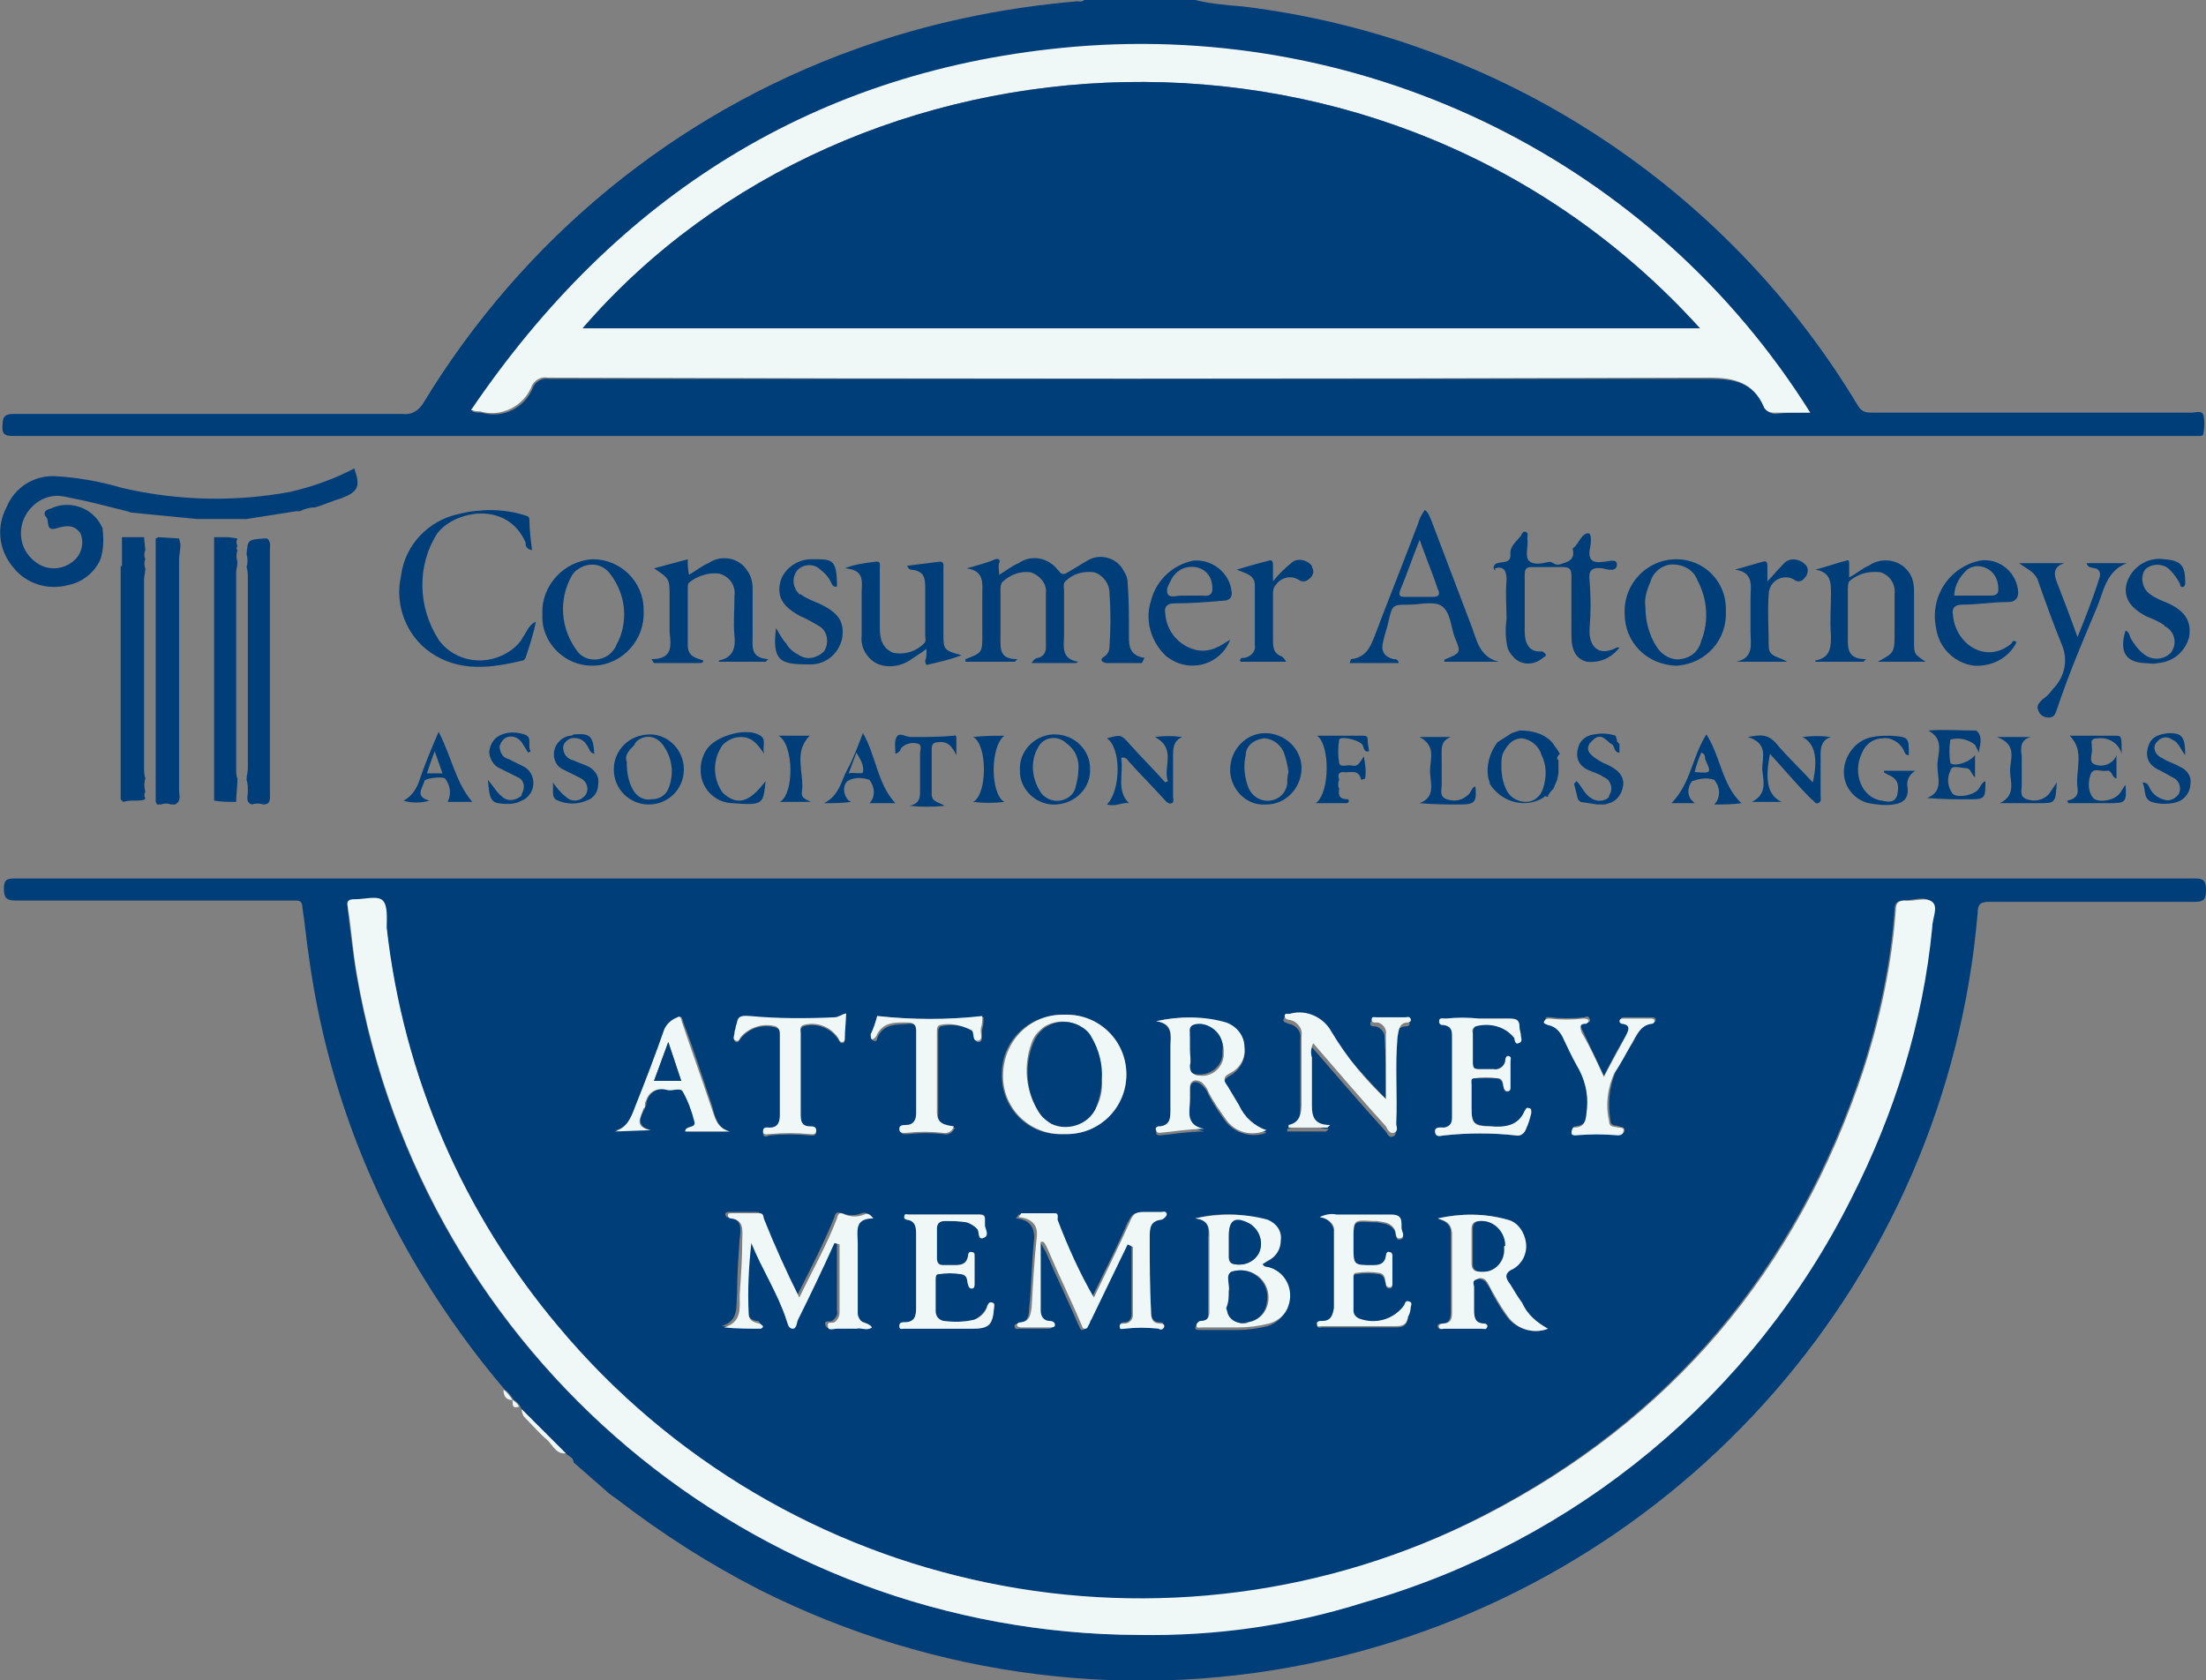 <?xml version="1.0" encoding="UTF-8"?> <svg xmlns="http://www.w3.org/2000/svg" xmlns:xlink="http://www.w3.org/1999/xlink" version="1.1" id="AW_02" x="0px" y="0px" width="170px" height="129.5px" viewBox="0 0 170 129.5" xml:space="preserve"><rect x="0" y="0" width="170" height="129.5" fill="#808080" stroke="none"/> <g> <defs> <rect id="SVGID_1_" width="170" height="129.5"></rect> </defs> <clipPath id="SVGID_00000168093632950493589150000004417616788923309719_"> <use xlink:href="#SVGID_1_" overflow="visible"></use> </clipPath> <g id="Group_489" clip-path="url(#SVGID_00000168093632950493589150000004417616788923309719_)"> <path id="Path_2181" fill="#003E7A" d="M92.1,0c1.2,0.3,2.5,0.4,3.7,0.5c19.7,2.4,37.2,13.8,47.4,30.8c0.3,0.5,0.7,0.5,1.1,0.5 c8.2,0,16.4,0,24.6,0c0.3,0,0.8-0.2,0.9,0.2c0.1,0.4,0.1,0.9,0,1.4c0,0.2-0.2,0.2-0.3,0.2c-0.2,0-0.4,0-0.6,0 c-55.9,0-111.8,0-167.7,0c-0.7,0-1.1,0-1-0.9c0-0.7,0.3-0.8,0.9-0.8c10,0,20,0,30,0c0.6,0.1,1.2-0.3,1.5-0.8 C40.3,18.4,52,8.8,65.9,3.8c5.5-2,11.3-3.2,17.1-3.7c0.2,0,0.5,0.1,0.6-0.2H92.1z M139.5,31.8c-12.1-19.3-34-30.1-56.6-28.1 c-20,1.7-35.4,11.5-46.5,28c0.2,0.1,0.4,0.1,0.7,0.1c1.7,0.5,3.4-0.4,4-2c0.2-0.4,0.7-0.7,1.2-0.6c29.8,0,59.7,0,89.5,0 c1.9,0,3.3,0.3,4.2,2.2c0.1,0.3,0.5,0.5,0.8,0.5C137.6,31.8,138.5,31.8,139.5,31.8"></path> <path id="Path_2182" fill="#003E7A" d="M43.7,112.1l-0.1-0.1l-3.4-3.4l-0.1-0.2c-0.1-0.2-0.3-0.4-0.5-0.5l0,0 c-0.2-0.3-0.4-0.6-0.7-0.8c-2.3-2.7-4.4-5.6-6.3-8.7C28,90.9,25,82.5,23.8,73.7c-0.2-1.3-0.3-2.5-0.5-3.8c0-0.4-0.2-0.5-0.5-0.5 c-0.2,0-0.4,0-0.6,0c-7,0-14,0-21,0c-0.7,0-0.9-0.2-0.9-0.9c0-0.7,0.2-0.8,0.9-0.8c56,0,112,0,168,0c0.7,0,0.8,0.3,0.8,0.9 s-0.1,0.9-0.8,0.9c-5.3,0-10.6,0-15.9,0c-0.7,0-0.9,0.2-0.9,0.9c-2.4,28-22.7,51.2-50.1,57.5c-14.8,3.4-30.3,1.4-43.8-5.4 c-3.9-2-7.5-4.3-11-7c-0.3-0.2-0.6-0.4-0.9-0.7l-2.4-2.1h0C44.2,112.4,44,112.3,43.7,112.1 M87.8,126c5.8,0,11.7-0.8,17.2-2.5 c16.3-4.7,29.9-16,37.6-31.2c3.4-6.5,5.5-13.6,6.2-20.8c0.1-0.7,0.5-1.5,0-2s-1.4-0.1-2.1-0.1c-0.5,0-0.7,0.2-0.7,0.7 c-0.3,4.2-1.2,8.4-2.5,12.4c-5.1,15.3-14.8,26.9-29.2,34.3c-12.3,6.4-26.5,8.1-39.9,4.8C62.1,118.8,51,112,43,102.2 c-7.3-8.6-11.9-19.2-13.2-30.5c-0.1-0.7,0.1-1.7-0.3-2.1c-0.4-0.4-1.4-0.1-2.1-0.1c0,0-0.1,0-0.1,0c-0.4,0-0.5,0.1-0.5,0.6 c0.2,1.7,0.4,3.5,0.7,5.2C32.6,104.5,58,125.9,87.8,126 M86.9,95.9l0.3,0.1c0,1.8,0,3.6,0,5.3c0,0.3-0.2,0.6-0.5,0.6c0,0,0,0,0,0 c-0.2,0-0.4,0-0.4,0.3c0,0.2,0.3,0.2,0.4,0.1c0.9-0.1,1.8-0.1,2.6,0c0.1,0,0.4,0.1,0.4-0.1s-0.1-0.3-0.3-0.3 c-0.6,0-0.7-0.4-0.7-0.9c-0.1-1.9-0.1-3.8-0.1-5.7c0-0.7,0-1.3,0.9-1.4c0.1,0,0.3-0.1,0.2-0.3s-0.2-0.1-0.4-0.1c-0.5,0-1,0-1.4,0 c-0.6-0.1-0.7,0.2-1,0.7c-0.8,1.9-1.8,3.8-2.8,5.9c-1-2-2-4-2.8-6c-0.1-0.2,0.1-0.5-0.2-0.5c-0.9,0-1.7,0-2.6,0l-0.2,0.3 c1,0.1,1.4,0.6,1.4,1.5c-0.2,1.8-0.2,3.7-0.4,5.5c0,0.5-0.1,1-0.8,1.1c-0.2,0-0.4,0.1-0.3,0.3c0.1,0.2,0.2,0.1,0.4,0.1 c0.7,0,1.4,0,2.1,0c0.2,0,0.4,0,0.4-0.2c0-0.2-0.2-0.3-0.4-0.3c-0.5,0-0.7-0.4-0.7-0.8c0-1.8,0-3.6,0-5.3l0.2,0 c0.1,0.2,0.3,0.5,0.4,0.7c0.8,1.9,1.7,3.7,2.5,5.6c0.1,0.1,0.1,0.4,0.3,0.4c0.2,0,0.3-0.2,0.3-0.3c0.1-0.1,0.1-0.3,0.2-0.4 L86.9,95.9 M64.3,95.8l0.2,0c0,1.7,0,3.5,0,5.2c0.1,0.3-0.1,0.6-0.4,0.8c-0.2,0.1-0.6-0.1-0.5,0.3c0.1,0.4,0.5,0.2,0.7,0.2 c0.5,0,1,0,1.5,0c0.4,0,0.8,0.2,1.2-0.1c-0.2-0.3-0.5-0.3-0.7-0.4c-0.3-0.1-0.5-0.4-0.4-0.7c0-1.8,0-3.6,0-5.4 c0-0.9-0.2-1.9,1.2-1.9c-0.2-0.3-0.4-0.4-0.7-0.3c-0.5,0.2-1,0.2-1.5,0c-0.4-0.1-0.5-0.1-0.6,0.3c-0.8,2-1.8,3.9-2.9,6.1 c-1-1.9-1.9-3.9-2.7-6c-0.1-0.2,0-0.5-0.4-0.5c-0.7,0-1.4,0-2.1,0c-0.1,0-0.2,0-0.3,0.1c0,0.1,0,0.2,0.1,0.3c0,0,0,0,0.1,0 c1.1,0.1,1,0.9,0.9,1.7c-0.1,1.4-0.2,2.8-0.2,4.2c-0.1,0.9,0.2,2.1-1.2,2.5c0.9,0.1,1.9,0.1,2.8,0.1c0.1,0,0.1-0.1,0.2-0.2 c0-0.1-0.1-0.3-0.2-0.3c0,0,0,0,0,0c-0.4,0-0.7-0.2-0.8-0.7c0-1.9,0-3.7,0.2-5.6c0.8,2,2,3.9,2.7,5.9c0.1,0.3,0.1,0.7,0.5,0.7 c0.3,0,0.3-0.4,0.4-0.7C62.4,99.8,63.4,97.8,64.3,95.8 M110.8,93.9c0.5,0.2,1,0.4,1,1.1c0,2,0,4.1,0,6.1c0,0.5-0.1,0.9-0.7,0.9 c-0.1,0-0.4,0-0.3,0.3c0.1,0.2,0.2,0.1,0.4,0.1c1,0,1.9,0,2.9,0c0.1,0,0.3,0.1,0.4-0.1s-0.1-0.3-0.2-0.3c-0.8,0-0.8-0.6-0.8-1.1 c0-0.6,0-1.1,0-1.7c0-0.2-0.1-0.6,0.2-0.6c0.3-0.1,0.6,0,0.8,0.2c0.2,0.3,0.4,0.6,0.5,0.9c0.4,0.7,0.8,1.4,1.3,2 c0.8,0.8,1.9,1.1,2.9,0.7c-0.9-0.4-1.6-1.1-2-2c-0.3-0.5-0.6-1-0.9-1.4c-0.3-0.5-0.4-0.8,0.2-1.2c0.7-0.4,1.1-1.2,1-2 c0-0.8-0.6-1.5-1.4-1.8C114.4,93.5,112.6,93.5,110.8,93.9 M89.1,78.7c1.3,0.2,1.1,1.2,1.1,2c0,1.6,0,3.2,0,4.9 c0,0.6,0,1.2-0.8,1.3c-0.1,0-0.3,0.1-0.3,0.3c0,0,0,0.1,0,0.1c0,0.2,0.2,0.2,0.3,0.2c1.1-0.1,2.2-0.3,3.4-0.3 c-1.5-0.3-1.1-1.4-1.1-2.3c0-0.3,0-0.6,0-0.9c0-0.6,0.4-0.8,0.9-0.4c0.2,0.2,0.4,0.4,0.5,0.7c0.4,0.8,0.9,1.5,1.4,2.2 c0.8,0.9,2,1.2,3.1,0.8c-0.9-0.4-1.7-1.1-2.1-1.9c-0.3-0.5-0.6-1-0.9-1.5c-0.3-0.4-0.4-0.7,0.2-1c0.7-0.4,1.2-1.2,1.1-2 c0-0.9-0.6-1.6-1.4-1.9C92.8,78.3,90.9,78.3,89.1,78.7 M92.1,93.9c1,0.1,1.1,0.7,1,1.5c0,1.8,0,3.7,0,5.5c0,0.5,0.1,1.1-0.7,1.1 c-0.1,0-0.2,0.1-0.3,0.3c0,0.2,0.2,0.2,0.4,0.2c0.9,0,1.9,0,2.8,0c0.8,0,1.6-0.1,2.4-0.3c1.2-0.4,1.9-1.6,1.5-2.9 c-0.2-0.7-0.7-1.3-1.4-1.5c-0.2-0.1-0.5,0-0.6-0.3c0.2-0.1,0.3-0.2,0.5-0.3c0.6-0.3,0.9-0.9,0.9-1.5c0-0.7-0.4-1.4-1-1.6 C95.9,93.5,94,93.4,92.1,93.9 M82,87.4c2.5,0.1,4.7-1.8,4.8-4.4c0.1-2.5-1.8-4.7-4.4-4.8c-0.1,0-0.2,0-0.3,0 c-2.6-0.1-4.8,1.8-4.9,4.4c0,0.1,0,0.2,0,0.3c0,2.5,2,4.5,4.4,4.5C81.8,87.4,81.9,87.4,82,87.4 M106.8,84.7 c-1.5-1.6-3-3.2-4.3-4.9c-0.6-1.1-1.9-1.6-3.1-1.4c-0.2,0-0.4-0.2-0.5,0.2c0,0.2,0.2,0.2,0.4,0.3c0.6,0.1,1,0.6,0.9,1.2 c0,1.7,0,3.5,0,5.2c0,0.8-0.1,1.5-1,1.7c0,0,0,0.1,0,0.2h3l0.2-0.2c-1.5,0-1.4-1.1-1.4-1.9c0-1.1,0-2.2,0-3.3 c-0.1-0.4,0-0.8,0.1-1.1c1.9,2.2,3.7,4.3,5.6,6.4c0.2,0.2,0.3,0.6,0.6,0.5c0.4-0.1,0.2-0.5,0.2-0.7c0.1-2.2-0.1-4.5,0.1-6.7 c0-0.5,0-1.1,0.8-1.1c0.1,0,0.3-0.1,0.2-0.3s-0.2-0.1-0.4-0.1c-0.7,0-1.5,0-2.2,0c-0.2,0-0.4-0.1-0.4,0.2c0,0.2,0.2,0.2,0.3,0.2 c0.4,0,0.8,0.4,0.8,0.8c0,0,0,0.1,0,0.1C106.8,81.3,106.8,82.9,106.8,84.7 M114,78.5L114,78.5c-0.9,0-1.7,0-2.6,0 c-0.2,0-0.4-0.1-0.5,0.2c0,0.2,0.2,0.2,0.4,0.3c0.5,0.1,0.6,0.4,0.6,0.8c0,2.1,0,4.2,0,6.3c0,0.4-0.1,0.7-0.6,0.8 c-0.3,0-0.8-0.1-0.7,0.4c0.1,0.4,0.5,0.2,0.7,0.2c1.8-0.2,3.7-0.2,5.5,0c0.4,0.1,0.7-0.2,0.8-0.5c0.1-0.4,0.2-0.8,0.4-1.2 c0-0.2,0.1-0.4-0.2-0.4c-0.2,0-0.2,0.1-0.3,0.2c-0.5,1.3-1.6,1.3-2.7,1.2c-1.2-0.1-1.4-0.2-1.4-1.4c0-0.6,0-1.2,0-1.8 c0-0.2-0.1-0.5,0.2-0.5c0.6,0,1.2,0,1.8,0c0.4,0.1,0.4,0.5,0.5,0.8c0,0.1,0.1,0.3,0.3,0.2s0.2-0.2,0.2-0.3c0-0.7,0-1.4,0-2 c0-0.1,0.1-0.3-0.1-0.4c-0.2-0.1-0.3,0.1-0.3,0.3c0,0.4-0.4,0.7-0.8,0.7c0,0-0.1,0-0.1,0c-0.4,0-0.7,0-1.1,0 c-0.4,0-0.5-0.1-0.5-0.5c0-0.8,0-1.5,0-2.3c0-0.2,0.1-0.4,0.2-0.5c1.1-0.4,2.3,0,3,0.9c0.1,0.2,0.1,0.5,0.3,0.4 c0.3-0.1,0.2-0.4,0.2-0.6s-0.1-0.4-0.1-0.6c0-0.6-0.3-0.7-0.8-0.7C115.5,78.5,114.8,78.5,114,78.5 M101.7,93.8 c0.6,0,1.1,0.6,1.1,1.2c0,0,0,0,0,0c0,2,0,3.9,0,5.9c0,0.5-0.1,1-0.9,1c-0.2,0-0.4,0-0.4,0.3c0.1,0.2,0.3,0.1,0.4,0.1 c1.9,0,3.8,0,5.7,0c0.6,0,0.8-0.2,0.9-0.7c0-0.3,0.1-0.5,0.2-0.7c0-0.2,0.2-0.4-0.1-0.5s-0.3,0.2-0.4,0.3c-0.9,1-2.3,1.4-3.5,1 c-0.2-0.1-0.4-0.3-0.4-0.6c0-0.9,0-1.8,0-2.6c0-0.1,0-0.3,0.2-0.3c0.6-0.1,1.2-0.1,1.8,0c0.4,0.1,0.4,0.5,0.5,0.8 c0,0.2,0.1,0.3,0.3,0.3c0.2,0,0.2-0.2,0.2-0.3c0-0.7,0-1.4,0-2c0-0.2,0.1-0.4-0.2-0.4c-0.2,0-0.3,0.1-0.3,0.3 c-0.1,0.6-0.5,0.7-1,0.7c-1.5,0-1.5,0.1-1.5-1.5c0-0.2,0-0.3,0-0.5c0-1.5,0-1.5,1.5-1.4c0.1,0,0.2,0,0.3,0 c0.5,0.1,1.1,0.1,1.4,0.7c0.1,0.2,0,0.8,0.5,0.6c0.3-0.1,0-0.5,0-0.8c0-0.1,0-0.2,0-0.3c0-0.6-0.2-0.8-0.8-0.7 c-1.4,0.1-2.8,0-4.2,0C102.6,93.5,102.2,93.6,101.7,93.8 M72.6,102.4L72.6,102.4l2.3,0c1.3,0,1.6-0.2,1.7-1.6 c0-0.1,0.1-0.3-0.1-0.4c-0.2-0.1-0.3,0-0.4,0.2c-0.2,0.5-0.6,0.9-1,1.1c-0.8,0.2-1.6,0.2-2.4,0.1c-0.4-0.1-0.7-0.4-0.6-0.8 c0-0.8,0-1.6,0-2.4c0-0.2,0-0.4,0.2-0.4c0.6-0.1,1.2-0.1,1.8,0c0.5,0.1,0.4,0.5,0.5,0.8c0,0.2,0.1,0.3,0.3,0.3 c0.2,0,0.2-0.2,0.2-0.4c0-0.7,0-1.3,0-2c0-0.2,0.1-0.4-0.2-0.4c-0.2,0-0.3,0.1-0.3,0.3c-0.1,0.6-0.5,0.7-1,0.7c-0.3,0-0.6,0-0.9,0 c-0.4,0-0.5-0.2-0.5-0.6c0-0.7,0-1.5,0-2.2c0-0.4,0.2-0.6,0.6-0.6c0.6,0,1.1,0,1.7,0.1c0.3,0.1,0.6,0.2,0.8,0.5 c0.2,0.2,0.1,0.9,0.5,0.7s0-0.6,0.1-1c0-0.2,0-0.3,0-0.5c0-0.3-0.1-0.3-0.4-0.3c-1.8,0-3.6,0-5.5,0c-0.1,0-0.2,0-0.3,0.1 c0,0.2,0.1,0.3,0.2,0.3c0.8,0.1,0.7,0.7,0.7,1.2c0,1.9,0,3.8,0,5.6c0,0.6-0.1,1.2-0.9,1.1c-0.2,0-0.4,0.1-0.3,0.3s0.3,0.2,0.4,0.2 L72.6,102.4 M67.6,78.3c-0.1,0.4-0.3,1-0.4,1.5c0,0.1-0.1,0.3,0.1,0.4s0.3,0,0.3-0.2c0.5-1.2,1.6-1,2.5-1.1c0.4,0,0.6,0.1,0.6,0.6 c0,2.1,0,4.3,0,6.4c0,0.5-0.2,0.9-0.8,0.9c-0.2,0-0.5,0-0.5,0.3c0,0.4,0.4,0.3,0.6,0.3c0.9-0.1,1.8-0.1,2.7,0 c0.4,0.1,0.7-0.1,0.9-0.5c-0.8,0-1.4-0.2-1.3-1.1c0-2.1,0-4.2,0-6.2c0-0.2,0-0.4,0.2-0.5c0.9-0.2,1.7-0.1,2.5,0.4 c0.2,0.3,0.1,0.9,0.5,0.8c0.3-0.1,0.1-0.7,0.2-1c0.1-0.3,0.1-0.6,0.1-0.9C73,78.6,70.3,78.6,67.6,78.3 M47.4,87.1h2.8 c-1.3-0.3-0.8-1.1-0.5-1.7c0-0.1,0.1-0.2,0.1-0.2c0-0.7,0.6-1.3,1.3-1.3c0.2,0,0.3,0,0.4,0.1c0.4,0.1,0.9-0.2,1.2,0.1 c0.4,0.7,0.7,1.5,0.9,2.3c0.2,0.6-0.7,0.3-0.7,0.8h3.4c-1-0.2-1.2-1.1-1.4-1.9c-0.7-2.1-1.4-4.3-2.2-6.4c-0.1-0.2-0.1-0.7-0.4-0.5 c-0.4,0.2-0.8,0.5-1,0.9c-0.7,2.1-1.6,4.1-2.3,6.1C48.6,86.1,48.4,86.9,47.4,87.1 M123.6,82.9c-0.6-1.3-1.1-2.3-1.6-3.4 c-0.2-0.3-0.3-0.7,0.3-0.7c0.2,0,0.3-0.1,0.2-0.3s-0.2-0.2-0.4-0.1c-0.9,0.1-1.8,0.1-2.6,0c-0.2,0-0.4-0.1-0.4,0.2 s0.1,0.3,0.3,0.3c0.5,0.2,1,0.6,1.2,1.1c0.3,0.7,0.7,1.4,1,2c0.6,1,0.9,2.2,0.8,3.3c-0.1,0.7,0,1.4-1,1.5c-0.2,0-0.3,0.2-0.2,0.4 s0.2,0.2,0.3,0.2c1.1-0.1,2.2-0.1,3.3,0c0.2,0,0.4-0.1,0.4-0.3c0,0,0,0,0,0c0-0.3-0.3-0.2-0.4-0.3c-0.3-0.1-0.7,0-0.7-0.5 c-0.2-1.2-0.1-2.5,0.4-3.7c0.4-0.7,0.8-1.5,1.3-2.2c0.4-0.7,0.7-1.5,1.6-1.6c0.1,0,0.2-0.1,0.2-0.2c0-0.2-0.2-0.2-0.3-0.2 c-0.7,0-1.4,0-2.1,0c-0.2,0-0.3,0-0.3,0.2c0,0.1,0.1,0.2,0.2,0.2c0.7,0.1,0.5,0.5,0.3,0.9C124.7,80.7,124.2,81.8,123.6,82.9 M65.2,78.1c-0.4,0.1-0.6,0.4-0.9,0.4c-2.2,0.1-4.3,0.1-6.5-0.1c-1-0.2-0.9,0.3-1,0.8c-0.1,0.2-0.1,0.3-0.1,0.5 c-0.1,0.2-0.2,0.5,0,0.6c0.2,0.1,0.3-0.2,0.4-0.3c0.7-0.8,1.7-1.1,2.7-0.8c0.3,0.1,0.3,0.3,0.3,0.6c0,2.1,0,4.2,0,6.2 c0,0.5-0.2,1-0.8,1c-0.2,0-0.5,0-0.5,0.3c0,0.4,0.3,0.3,0.5,0.2c1-0.1,2.1-0.1,3.1,0c0.2,0,0.5,0.1,0.5-0.3c0-0.4-0.3-0.3-0.5-0.3 c-0.6,0-0.7-0.4-0.7-0.9c0-2.1,0-4.2,0-6.3c0-0.2-0.1-0.4,0.2-0.6c1-0.3,2.1,0.1,2.7,1c0.1,0.1,0.1,0.3,0.3,0.3s0.2-0.2,0.2-0.3 C65.1,79.3,65.1,78.8,65.2,78.1"></path> <path id="Path_2183" fill="#003E7A" d="M10.1,39.5l-0.3-0.1c-1.6-0.4-3.1-0.8-4.7-1.1c-1.2-0.3-2.3,0.2-3,1.2 c-0.8,1.2-0.6,2.8,0.5,3.7c0.9,0.8,2.2,0.8,3.1,0c0.6-0.5,0.8-1.4,0.5-2.1c-0.5-0.7-1.1-0.6-1.8-0.4c-0.9,0.3-0.6-0.5-0.8-0.8 c-0.3-0.3-0.2-0.6,0.3-0.7c1.4-0.7,3.2-0.1,3.9,1.3c0,0.1,0.1,0.1,0.1,0.2C8,41.6,8,42.4,7.7,43.2c-0.5,1-1.4,1.7-2.5,1.9 C3.7,45.5,2,45,1,43.7c-1.1-1.3-1.3-3.1-0.5-4.6c0.6-1.5,2.1-2.5,3.8-2.4c1.7,0.1,3.4,0.4,5.1,0.9c4.3,1,8.7,1.1,13,0.3 c1.7-0.4,3.4-1,4.9-1.8c0.5,1.4,0.3,1.8-1,2.3c-0.7,0.2-1.3,0.5-2,0.7c-0.4,0-0.8,0.1-1.2,0.3l-0.3,0L19,40l-0.3,0l-1.2,0L17,40 h-1.3l-0.5,0L10.1,39.5"></path> <path id="Path_2184" fill="#003E7A" d="M78.2,51h-3.8c0-0.1,0-0.2,0-0.2c1.3-0.5,1.3-0.5,1.3-1.9c0-1,0-2,0-3 c0-0.9,0.2-1.9-1.2-2.1c0.7-0.2,1.5-0.4,2.2-0.7c0.3-0.1,0.4,0.1,0.3,0.3s0,0.5,0,0.9c0.5-0.3,1-0.7,1.5-0.9c1-0.7,2.3-0.4,3,0.5 c0,0,0.1,0.1,0.1,0.1c0.2,0.3,0.4,0.3,0.7,0.1c0.5-0.3,1-0.6,1.5-0.9c1-0.6,2.3-0.2,2.8,0.8c0.2,0.3,0.3,0.6,0.3,0.9 c0.1,1.3,0.1,2.6,0.1,3.8c0,0.9-0.1,1.8,1.2,2L88,51.1c-0.9,0-1.8,0-2.7,0c-0.2,0-0.7-0.2-0.2-0.5c0.3-0.2,0.4-0.5,0.4-0.8 c0.1-1.4,0.1-2.7,0-4.1c0-0.7-0.5-1.4-1.2-1.6c-0.8-0.1-1.6,0.1-2.2,0.7C81.9,45,82,45.3,82,45.5c0,1.1,0,2.3,0,3.4 c0,0.8-0.3,1.9,1.1,2.1c-0.1,0-0.1,0.1-0.2,0.1c-1.1,0-2.3,0-3.4,0c0.1-0.2,0.3-0.4,0.5-0.4c0.4-0.1,0.6-0.4,0.6-0.8 c0-1.4,0-2.8,0-4.2c0.1-0.7-0.5-1.4-1.2-1.6c-0.8-0.1-1.6,0.2-2.2,0.8c-0.1,0.2-0.1,0.4-0.1,0.7c0,1.2,0,2.3,0,3.5 c0,0.9-0.1,1.7,1.3,1.7L78.2,51"></path> <path id="Path_2185" fill="#003E7A" d="M13.8,41.5l0.1,0.4c0,0,0,0,0,0.1c0,0,0,0.1,0,0.1c0,0.3-0.1,0.7-0.1,1 c0,5.9,0,11.9,0,17.8c0,0.4,0.2,0.8-0.3,1.1l-0.3,0c-0.3-0.1-0.5-0.1-0.8,0l-0.3,0L12,61.8c0-6.8,0-13.5,0-20.3l0.2-0.1L13.8,41.5 "></path> <path id="Path_2186" fill="#003E7A" d="M17.3,41.4h0.3l0.7,0.1c-0.1,0.2-0.1,0.4,0,0.6c-0.1,0.1-0.1,0.2,0,0.3 c-0.1,0.3-0.1,0.6,0,0.9c0,0.3-0.1,0.6-0.1,0.8c0,5,0,10,0,15.1c0,0.3,0,0.6,0.1,0.8c0,0.6-0.1,1.2-0.1,1.8c-0.6,0-1.1,0-1.7-0.1 v0c0-4.2,0-8.3,0-12.5c0-2.6,0-5.1,0-7.7c0,0,0-0.1,0-0.1L17.3,41.4"></path> <path id="Path_2187" fill="#003E7A" d="M19.4,62c-0.5-0.2-0.3-0.6-0.3-1c0-0.3,0-0.6-0.1-0.9c0-0.3,0.1-0.6,0.1-0.9 c0-4.9,0-9.7,0-14.6c0-0.3,0-0.6-0.1-0.9c0.1-0.3,0.1-0.6,0-1c0.1-1.1,0.1-1.1,1.3-1.2c0.1,0,0.2,0,0.3,0c0.3,0.3,0.2,0.6,0.2,0.9 c0,6.2,0,12.5,0,18.7c0,0.4,0.1,0.9-0.5,0.9C20,61.9,19.7,61.9,19.4,62"></path> <path id="Path_2188" fill="#003E7A" d="M9.4,43.5c0-0.6,0-1.1,0-1.7l0-0.4c0.1,0,0.1,0,0.1,0l1.6,0l0,0l0.1,1 c-0.1,0.2-0.1,0.5,0,0.7c-0.1,0.2-0.1,0.5,0,0.7c0,0.3-0.1,0.6-0.1,0.9c0,4.8,0,9.6,0,14.4c0,0.3,0,0.6,0.1,0.9 c-0.1,0.3-0.1,0.7,0,1c-0.1,0.2-0.1,0.4,0,0.5c0,0-0.1,0.1,0,0.1l0,0c-0.5,0.2-1.1,0-1.7,0.2l-0.2-0.2l0,0l0,0v-0.2 c0-0.1,0-0.1,0-0.2c0-0.2,0-0.3,0-0.5c0-0.2,0-0.5,0-0.7c0-4.4,0-8.7,0-13.1c0-1.1,0-2.2,0-3.3C9.4,43.7,9.4,43.6,9.4,43.5"></path> <path id="Path_2189" fill="#003E7A" d="M115.1,43.8c0-0.8,1.3-0.1,1.3-1c-0.1-0.7,0.5-1.1,0.8-1.5c0.1-0.2,0.2-0.4,0.4-0.3 c0.2,0.1,0.1,0.3,0.1,0.5c0.1,0.6-0.2,1.3,0.1,1.7c0.4,0.4,1.1,0.2,1.6,0.1c0.3,0,0.4,0.3,0.8,0.2c0.6-0.2,1.2-0.3,1-1.2 c0,0,0-0.1,0.1-0.1c0.4-0.4,0.6-1.1,1.1-1.1c0.3,0,0.2,0.9,0.1,1.3c-0.1,0.8,0.3,1,1,0.9c0.4,0,1.1-0.3,1.1,0.2 c0,0.6-0.7,0.4-1.1,0.3c-0.9-0.1-1.1,0.2-1,1c0.1,1.2,0.1,2.4,0,3.6c-0.1,1.3,0.6,2.3,2.1,1.5c0.1,0,0.2,0,0.2,0 c-0.6,0.8-1.5,1.2-2.5,1.1c-0.8-0.2-1.2-0.8-1.2-2c0-1.5,0-3.1,0-4.6c0-0.5-0.1-0.7-0.7-0.7c-0.8,0-1.6,0-2.4,0 c-0.4,0-0.5,0.2-0.5,0.6c0,1.4,0,2.9,0,4.4c0,0.8,0.3,1.6,1.3,1.5c0.1,0,0.2,0.1,0.3,0.2c0.1,0.2-0.1,0.2-0.2,0.3 c-0.7,0.6-1.7,0.6-2.3-0.1c-0.2-0.2-0.3-0.4-0.4-0.6c-0.2-0.8-0.2-1.5-0.1-2.3c0-1-0.1-2,0-3c0-0.7-0.2-1.1-0.9-0.9 C115.3,44,115.2,44,115.1,43.8"></path> <path id="Path_2190" fill="#003E7A" d="M104.1,50.8c1.1-0.1,1.5-0.9,1.8-1.7c1.1-2.9,2.3-5.9,3.4-8.8c0.1-0.4,0.3-0.7,0.5-1 c0.3,0.2,0.4,0.6,0.5,0.8c1,2.6,2,5.3,3,7.9c0.5,1.2,0.6,2.6,2.2,3h-4.2c0-0.1,0-0.2,0.1-0.2c1.2-0.5,1.2-0.5,0.7-1.7 c-0.3-0.8-0.3-1.9-1-2.4c-0.6-0.4-1.7-0.1-2.5-0.1c-1.3,0-1.3,0-1.6,1.3c-0.1,0.5-0.3,1-0.4,1.5c-0.2,0.7,0,1.2,0.8,1.4 c0.2,0,0.3,0,0.4,0.3h-3.8C104.1,50.9,104.1,50.8,104.1,50.8 M109.4,41.6c-0.6,1.5-1,2.7-1.5,3.9c-0.1,0.3-0.1,0.5,0.3,0.5 c0.7,0,1.5,0,2.2,0c0.5,0,0.6-0.2,0.4-0.6C110.4,44.2,109.9,43,109.4,41.6"></path> <path id="Path_2191" fill="#003E7A" d="M41,42.4c-0.5-0.1-0.5-0.4-0.5-0.6c-1.4-3.2-5.4-2.5-6.8-0.7c-1.6,2.5-1.5,5.7,0.1,8.2 c1.3,1.8,3.8,2.1,5.6,0.8c0.4-0.3,0.7-0.6,0.9-1c0.3-0.4,0.4-0.9,1-1.2c-0.2,1-0.5,1.9-0.8,2.8c-0.1,0.1-0.1,0.2-0.2,0.2 c-2.5,0.6-4.9,0.9-7.1-0.6c-1.9-1.3-2.8-3.7-2.3-5.9c0.3-2.4,2.1-4.3,4.5-4.8c1.6-0.4,3.4-0.4,5,0.1c0.3,0.1,0.4,0.1,0.4,0.4 C40.8,40.8,40.9,41.6,41,42.4"></path> <path id="Path_2192" fill="#003E7A" d="M50.2,50.8c1.7,0,1.5-1.1,1.4-2.1c0-0.9,0-1.8,0-2.7c0-1.4,0-1.4-1.2-2.2l2.6-0.7 c0,0.4,0,0.8,0.1,1.2c0.5-0.3,1-0.7,1.5-0.9c1-0.7,2.4-0.4,3,0.6c0.3,0.4,0.4,0.9,0.4,1.4c0,1.2,0,2.4,0,3.6 c0,0.8-0.2,1.7,1.2,1.8L59,51h-3.6c0,0,0-0.1,0-0.1c1.1-0.2,1.3-1,1.2-1.9c-0.1-1,0-2,0-3.1c0.1-0.8-0.4-1.5-1.2-1.7 c-0.8-0.1-1.7,0.2-2.3,0.7C53,45,53,45.2,53,45.4c0,1.4,0,2.8,0,4.3c0,0.9,0.6,1,1.2,1.2c0,0.2-0.2,0.2-0.3,0.2 c-1.2,0-2.3,0-3.5,0L50.2,50.8"></path> <path id="Path_2193" fill="#003E7A" d="M148.4,51h-3.7c1.3-0.7,1.3-0.7,1.3-2.3c0-1,0-1.9,0-2.9c0.1-0.8-0.4-1.5-1.1-1.7 c-0.9-0.1-1.7,0.1-2.4,0.7c-0.1,0.2-0.1,0.4-0.1,0.7c0,1.2,0,2.3,0,3.5c0,0.9-0.1,1.8,1.4,1.8l-0.2,0.2h-3.7c0,0,0-0.1,0-0.1 c1.1-0.2,1.2-0.9,1.2-1.9c-0.1-1.1,0-2.2,0-3.2c0-0.9,0-1.7-1.2-1.9c0.8-0.2,1.6-0.5,2.4-0.7c0.2-0.1,0.2,0.1,0.2,0.3 c0,0.3,0,0.6,0,1c0.6-0.3,1-0.7,1.5-0.9c1-0.7,2.4-0.5,3.1,0.5c0.3,0.4,0.4,0.9,0.4,1.5c0,1.2,0,2.5,0,3.8 C147.5,50.4,147.5,50.4,148.4,51"></path> <path id="Path_2194" fill="#003E7A" d="M71.4,50c-0.5,0.4-0.9,0.6-1.3,0.9c-0.8,0.5-1.8,0.6-2.6,0.2c-0.7-0.4-1.2-1.2-1.1-2.1 c0-1.1,0-2.2,0-3.3c0-0.8,0.3-1.8-1.3-1.9c0.7-0.3,1.5-0.4,2.3-0.5c0.5-0.1,0.4,0.2,0.4,0.5c0,1.5,0,3,0,4.5c0,0.8,0.1,1.6,1,2 c0.9,0.2,1.8-0.1,2.4-0.7c0.2-0.2,0.1-0.4,0.1-0.6c0-1.2,0-2.4,0-3.7c0-0.8-0.1-1.3-1.1-1.4c-0.1,0-0.2-0.1-0.3-0.3 c0.9-0.1,1.6-0.2,2.4-0.3c0.5-0.1,0.4,0.3,0.4,0.5c0,1.6,0,3.3,0,4.9c0,1.4,0,1.4,1.4,1.8c-0.8,0.3-1.6,0.5-2.5,0.7 c-0.2,0.1-0.3,0-0.3-0.3C71.4,50.7,71.4,50.4,71.4,50"></path> <path id="Path_2195" fill="#003E7A" d="M133,47.1c0.1,2.2-1.5,4-3.7,4.2c-0.1,0-0.2,0-0.2,0c-2.2-0.1-3.9-1.8-3.9-4 c-0.1-2.3,1.7-4.2,4-4.2c2.1,0,3.8,1.7,3.8,3.8C133,47,133,47.1,133,47.1 M126.8,46.8c0,1.1,0.3,2.2,0.9,3.1 c0.4,0.6,1.1,1,1.8,0.9c0.8-0.1,1.4-0.6,1.6-1.4c0.6-1.5,0.5-3.2-0.3-4.7c-0.3-0.8-1.1-1.2-1.9-1.2c-0.8,0-1.5,0.6-1.7,1.3 C126.9,45.5,126.7,46.1,126.8,46.8"></path> <path id="Path_2196" fill="#003E7A" d="M41.8,47.3c-0.1-2.2,1.7-4.1,3.9-4.2c0,0,0,0,0,0c2.1,0,3.9,1.7,3.9,3.9c0,0,0,0.1,0,0.1 c0.1,2.2-1.6,4.1-3.8,4.2c-0.1,0-0.1,0-0.2,0c-2.1,0-3.9-1.8-3.8-3.9C41.8,47.4,41.8,47.3,41.8,47.3 M48.1,47.3 c0-1.1-0.4-2.2-1.1-3.1c-0.6-0.8-1.7-0.9-2.5-0.3c-0.2,0.1-0.3,0.3-0.4,0.4c-1.1,1.9-0.9,4.2,0.4,5.9c0.6,0.8,1.8,0.8,2.5,0.2 c0.2-0.2,0.4-0.4,0.5-0.7C47.9,49,48.1,48.2,48.1,47.3"></path> <path id="Path_2197" fill="#003E7A" d="M155.6,43.4h3.5c-1,0.3-0.8,1-0.5,1.7c0.5,1.3,1,2.6,1.5,4c0.6-1.5,1.2-3,1.7-4.6 c0.1-0.3,0-0.6-0.3-0.7c0,0-0.1,0-0.1,0c-0.2-0.1-0.5,0-0.6-0.4h3.1c-1.6,0.6-1.8,2.2-2.3,3.4c-1.1,2.6-2.2,5.2-3.1,7.9 c-0.1,0.3-0.2,0.6-0.6,0.6c-0.4,0-0.7-0.2-0.8-0.5c-0.2-0.4,0-0.6,0.3-0.9c0.3-0.2,0.6-0.5,0.8-0.8c0.9-0.9,1.2-2.2,0.7-3.4 c-0.7-1.7-1.3-3.4-1.9-5.1C156.7,44,156.1,43.8,155.6,43.4"></path> <path id="Path_2198" fill="#003E7A" d="M155.4,49.5c-0.6,1.2-1.9,1.9-3.3,1.8c-1.5-0.2-2.7-1.4-2.9-2.9c-0.5-2.4,1-4.7,3.4-5.2 c0,0,0,0,0,0c1.4-0.2,2.7,0.8,2.9,2.2c0.1,0.6-0.1,1-0.8,1c-1.2,0-2.3,0.2-3.5,0.2c-0.6,0-0.8,0.3-0.7,0.8 c0.2,2.3,2.6,3.8,4.5,2.2C155.1,49.4,155.2,49.3,155.4,49.5 M150.6,45.9c1,0,1.9,0,2.8,0c0.4,0,0.6-0.1,0.6-0.5 c0-0.7-0.3-1.3-0.9-1.6c-0.6-0.3-1.3-0.2-1.7,0.3C150.9,44.6,150.6,45.3,150.6,45.9"></path> <path id="Path_2199" fill="#003E7A" d="M94.8,49.3c-0.6,1.6-2.4,2.4-4,1.8c-0.3-0.1-0.6-0.3-0.9-0.5c-1.2-1.1-1.7-2.8-1.2-4.3 c0.4-1.6,1.7-2.8,3.3-3.1c1.4-0.1,2.7,0.9,2.9,2.3c0.1,0.5-0.1,0.8-0.7,0.8c-1.2,0.1-2.4,0.2-3.7,0.2c-0.6,0-0.8,0.3-0.7,0.8 c0.1,1.4,1.1,2.5,2.4,2.8C93.3,50.3,94,49.8,94.8,49.3 M91.7,45.9c0.3,0,0.7,0,1,0c0.7,0.1,0.8-0.3,0.7-0.9 c-0.1-0.7-0.6-1.2-1.3-1.3c-0.7-0.1-1.4,0.2-1.8,0.9c-0.2,0.4-0.5,0.8-0.3,1.2c0.2,0.3,0.7,0.1,1,0.1 C91.3,45.9,91.5,45.9,91.7,45.9"></path> <path id="Path_2200" fill="#003E7A" d="M59.8,48.4c0.3,0.5,0.5,0.9,0.8,1.2c0.2,0.4,0.6,0.7,1,0.9c0.6,0.4,1.4,0.2,1.9-0.3 c0.4-0.6,0.3-1.5-0.3-1.9c-0.5-0.3-1-0.6-1.5-0.8c-1.3-0.7-1.8-1.4-1.6-2.5c0.2-1.1,1.3-1.9,2.4-1.9c1.6,0,2-0.1,2,2.1 c-0.3,0.1-0.4-0.2-0.5-0.4c-0.2-0.4-0.5-0.7-0.9-1c-0.5-0.4-1.3-0.3-1.7,0.2c-0.4,0.6-0.3,1.3,0.2,1.8c0,0,0,0,0.1,0 c0.4,0.3,0.9,0.5,1.4,0.7c1.5,0.7,2,1.4,1.8,2.7c-0.3,1.3-1.4,2.1-2.7,2C60.1,51.2,59.5,50.9,59.8,48.4"></path> <path id="Path_2201" fill="#003E7A" d="M163.8,48.6c0.3,0.1,0.3,0.4,0.4,0.6c0.3,0.5,0.6,0.9,1,1.2c0.6,0.5,1.5,0.5,2.1-0.1 c0.5-0.7,0.3-1.6-0.4-2c0,0-0.1,0-0.1-0.1c-0.4-0.3-0.9-0.5-1.4-0.7c-1.3-0.7-1.8-1.5-1.5-2.6c0.4-1.2,1.6-2,2.9-1.8 c1.3,0.1,1.6,0.5,1.6,1.8c0,0.1,0,0.2-0.1,0.3c-0.2,0.1-0.3,0-0.3-0.2c-0.2-0.4-0.5-0.8-0.8-1.1c-0.5-0.5-1.4-0.5-1.9,0 c-0.4,0.6-0.2,1.5,0.4,1.9c0.4,0.3,0.9,0.5,1.4,0.7c1.3,0.6,1.8,1.4,1.6,2.6c-0.3,1.1-1.2,1.9-2.4,2c-0.4,0.1-0.7,0-1.1,0 C163.8,51,163.3,50.2,163.8,48.6"></path> <path id="Path_2202" fill="#003E7A" d="M137.7,51h-3.9c1.4-0.3,1.1-1.4,1.1-2.3c0-0.9,0-1.8,0-2.6c0-0.9,0.3-2-1.2-2.2 c0.7-0.2,1.4-0.4,2.1-0.6c0.3-0.1,0.4,0,0.4,0.3c0,0.4,0,0.7,0,1.2c0.4-0.4,0.8-0.9,1.2-1.3c0.4-0.5,1.1-0.5,1.6-0.1 c0.1,0.1,0.1,0.1,0.2,0.2c0.2,0.3,0.1,0.7-0.1,0.9c-0.2,0.3-0.5,0.4-0.8,0.2c0,0,0,0,0,0c-0.6-0.4-1.4-0.2-1.8,0.4 c-0.1,0.2-0.2,0.4-0.2,0.7c-0.1,1.3,0,2.7,0,4C136.3,50.7,137.2,50.6,137.7,51"></path> <path id="Path_2203" fill="#003E7A" d="M99.1,51h-3.5c-0.1-0.3,0.1-0.3,0.3-0.3c0.5-0.1,0.9-0.5,0.8-1c0-1.5,0-3.1,0-4.6 c0-0.8-0.7-0.9-1.4-1.2c1-0.3,1.7-0.5,2.5-0.7c0.2-0.1,0.3,0.1,0.3,0.3c0,0.4,0,0.8,0,1.3c0.4-0.5,0.9-1,1.4-1.4 c0.4-0.4,1.1-0.3,1.5,0.1c0.1,0.1,0.1,0.1,0.1,0.2c0.2,0.3,0.1,0.7-0.2,0.9c-0.2,0.2-0.5,0.3-0.8,0.1c-0.6-0.4-1.4-0.2-1.8,0.4 c-0.2,0.2-0.2,0.5-0.2,0.8c0,1.2,0,2.3,0,3.5c0,0.6,0.1,1,0.7,1.2C98.9,50.7,99.1,50.9,99.1,51"></path> <path id="Path_2204" fill="#003E7A" d="M90,60.2c-0.4-1.1,0.7-2.5-1-3.4c0.7-0.1,1.4-0.1,2.1,0c-0.7,0.3-0.7,0.9-0.7,1.5 c0,1,0,2,0,3.1c0,0.2,0.1,0.4-0.1,0.5c-0.2,0.1-0.4-0.1-0.5-0.2c-0.9-1-1.9-2-2.8-3c-0.1-0.1-0.2-0.4-0.6-0.3 c0.2,1.2-0.4,2.5,0.6,3.5c-0.5-0.1-1,0.3-1.7,0.1c1.1-1.1,1.1-4.4,0-5.1c1.1-0.3,1.1-0.3,1.8,0.5c0.9,1,1.8,1.9,2.7,2.9L90,60.2"></path> <path id="Path_2205" fill="#003E7A" d="M141.1,56.8c-0.7,0.2-0.8,0.8-0.8,1.3c0,1.1,0,2.1,0,3.2c0,0.2,0.1,0.5-0.2,0.6 c-0.2,0.1-0.3-0.2-0.5-0.3c-1.1-1.1-2.1-2.3-3.2-3.5c-0.4,2-0.2,3.2,0.9,3.7h-2.3c1.2-0.6,0.9-1.6,0.8-2.5c0-0.9,0.5-2-1.1-2.5 c1-0.2,1.5-0.2,2.1,0.4c0.9,1.1,1.9,2,2.9,3.1c0.4-1.8,0.2-3-0.8-3.5C139.7,56.7,140.4,56.7,141.1,56.8"></path> <path id="Path_2206" fill="#003E7A" d="M94.8,59.3c0-1.5,1.2-2.8,2.7-2.8c1.5,0,2.8,1.2,2.8,2.7c0,1.5-1.2,2.8-2.7,2.8 c0,0-0.1,0-0.1,0c-1.4,0.1-2.6-1.1-2.7-2.5C94.8,59.5,94.8,59.4,94.8,59.3 M99.3,59.5c-0.1-0.6-0.2-1.1-0.4-1.6 c-0.3-0.6-0.9-1-1.5-1C96.6,57,96,57.5,96,58.2c-0.2,0.8-0.1,1.7,0.2,2.5c0.3,0.7,1,1.1,1.7,1c0.7-0.1,1.2-0.6,1.3-1.3 C99.2,60.1,99.2,59.8,99.3,59.5"></path> <path id="Path_2207" fill="#003E7A" d="M52.7,59.3c0,1.5-1.2,2.7-2.7,2.7c-1.5,0-2.7-1.2-2.7-2.7c0-1.5,1.2-2.7,2.8-2.7 c0,0,0,0,0,0C51.5,56.6,52.7,57.8,52.7,59.3C52.7,59.3,52.7,59.3,52.7,59.3 M48.3,58.7c0,0.8,0.1,1.5,0.5,2.2 c0.3,0.5,0.8,0.8,1.4,0.7c0.6,0,1.1-0.3,1.3-0.8c0.5-1.2,0.3-2.5-0.5-3.5c-0.5-0.6-1.3-0.7-1.9-0.2c-0.1,0.1-0.2,0.2-0.2,0.3 C48.5,57.8,48.1,58.2,48.3,58.7"></path> <path id="Path_2208" fill="#003E7A" d="M81.4,62c-1.4,0.1-2.7-1-2.8-2.4c0-0.1,0-0.1,0-0.2c-0.1-1.5,1.1-2.7,2.5-2.8 c0.1,0,0.1,0,0.2,0c1.5,0,2.7,1.2,2.7,2.6c0.1,1.5-1.1,2.7-2.6,2.8C81.5,62,81.5,62,81.4,62 M83.1,59.4c0.1-0.8-0.2-1.6-0.9-2.1 c-0.5-0.5-1.3-0.6-1.9-0.1c-0.1,0.1-0.2,0.2-0.3,0.4c-0.6,1-0.5,2.3,0.1,3.3c0.3,0.6,1,0.9,1.6,0.8c0.6-0.1,1.1-0.5,1.2-1.1 C83,60.2,83.1,59.8,83.1,59.4"></path> <path id="Path_2209" fill="#003E7A" d="M120.1,58.6c0,0.2,0,0.3,0,0.5l0,0.5l-0.1,0.5l-0.3,0.7l-0.2,0.2l-0.2,0.3c0,0,0,0.1,0,0.1 c0,0,0,0,0.1,0h0c-0.1,0-0.1,0-0.2,0c-0.1-0.1-0.2,0-0.3,0.1l0,0l-0.2,0.1l0,0l0,0c-1.4,0.7-3.1,0.1-3.9-1.2c0,0,0-0.1,0-0.1 l-0.1-0.3c-0.2-1,0.1-2,0.7-2.8l1.1-0.7l0.3-0.1l0.3-0.1h0.1c0.8,0,1.6,0.2,2.2,0.7l0.2,0.2l0.5,0.7c0,0.1,0.1,0.1,0.1,0.2 C119.9,58.4,120,58.5,120.1,58.6 M115.7,59c0,0.7,0.1,1.3,0.4,1.9c0.3,0.6,0.9,0.9,1.5,0.9c0.6,0,1.1-0.4,1.3-1 c0.3-0.9,0.3-1.8-0.1-2.6c-0.2-0.7-0.8-1.2-1.5-1.3c-0.8,0-1.2,0.6-1.5,1.2C115.7,58.4,115.7,58.7,115.7,59"></path> <path id="Path_2210" fill="#003E7A" d="M159.3,61.7c0.6-0.1,0.9-0.4,0.8-1c-0.2-1.3,0.6-2.8-0.6-4c1.2,0,2.4,0,3.6,0 c0.4,0,0.4,0.1,0.4,1.4c-0.2-0.8-1-1.3-1.8-1.2c-0.4,0-0.6,0.1-0.5,0.5c0,0.1,0,0.1,0,0.2c0.1,0.4-0.3,1.1,0.2,1.3 c0.7,0.3,1.5-0.1,1.7-0.7c0,0,0,0,0,0v1.8c-0.4-0.1-0.3-0.7-0.8-0.6c-0.4,0.1-1-0.3-1.2,0.3c-0.2,0.6-0.2,1.3,0.2,1.8 c0.4,0.4,1.6,0.2,2-0.3c0.2-0.2,0.3-0.5,0.5-0.7c0.1,1.3,0,1.4-1.2,1.4c-1.1,0-2.1,0-3.2,0L159.3,61.7"></path> <path id="Path_2211" fill="#003E7A" d="M145.2,59.4h2.4c-0.5,0.3-0.7,0.8-0.6,1.3c0.1,0.8-0.3,1.2-1.1,1.3c-0.6,0.1-1.3,0-1.9-0.1 c-1.2-0.3-2-1.4-1.9-2.6c0.1-1.2,1-2.3,2.2-2.5c0.4-0.1,0.9-0.1,1.4-0.1c1.4,0.1,1.4,0.1,1.4,1.5c-0.3,0-0.3-0.2-0.4-0.4 c-0.3-0.6-1-1-1.6-0.9c-0.7,0-1.3,0.4-1.6,1.1c-0.8,1.6,0,3.5,1.5,3.7c0.5,0.1,1,0.2,1.2-0.4c0.2-0.9,0-1.3-0.7-1.6 c-0.1,0-0.1-0.1-0.2-0.1C145.1,59.5,145.2,59.4,145.2,59.4"></path> <path id="Path_2212" fill="#003E7A" d="M152.5,58c-0.1-0.2-0.2-0.4-0.3-0.6c-0.5-0.4-1.2-0.6-1.9-0.4c-0.1,0.6-0.1,1.2,0,1.8 c0.3,0.3,1.4,0,1.9-0.6v1.7c-0.3-0.2-0.3-0.7-0.7-0.7s-1.1-0.3-1.2,0.2c-0.3,0.6-0.2,1.3,0.2,1.8c0.4,0.3,1.5,0.1,1.9-0.3 c0.2-0.2,0.3-0.6,0.6-0.7c0,1.3,0,1.4-1.2,1.4c-1.1,0-2.1,0-3.3-0.1c1.3-0.5,0.8-1.6,0.8-2.5c0-0.9,0.6-2-0.7-2.7 c1.2-0.1,2.4,0,3.7,0C152.9,56.8,152.5,57.6,152.5,58"></path> <path id="Path_2213" fill="#003E7A" d="M69,61.9H67c0.5-0.5,0.4-1.3,0-1.8c-0.6-0.2-1.2-0.2-1.7,0.1c-0.4,0.4-0.3,1.1,0.1,1.5 c0.1,0,0.1,0.1,0.2,0.1c-0.7,0.1-1.4,0.1-2.1,0.1c1.2-0.6,1.3-1.7,1.8-2.6s0.8-1.8,1.2-2.8C67.5,58.2,67.6,60.4,69,61.9 M65.4,59.6c0.4-0.1,1.1,0.1,1.1-0.1c0.1-0.5-0.2-1-0.5-1.5C65.8,58.5,65.6,59.1,65.4,59.6"></path> <path id="Path_2214" fill="#003E7A" d="M131.5,56.6c1.1,1.7,1.2,3.9,2.7,5.3c-0.7,0.1-1.4,0.1-2.1,0.1c0.5-0.5,0.5-1.3,0-1.9 c-0.6-0.2-1.1-0.1-1.7,0.1c-0.4,0.5-0.4,1.2,0.1,1.6c0,0,0.1,0.1,0.1,0.1h-1.8C130.3,60.4,130.4,58.3,131.5,56.6 M131.1,58 c-0.2,0.5-0.4,1-0.5,1.5c1.3,0.1,1.3,0.1,0.8-1C131.4,58.3,131.4,58.1,131.1,58"></path> <path id="Path_2215" fill="#003E7A" d="M103.9,61.6c0.1,0.2,0,0.3-0.2,0.3c-0.7,0-1.5,0-2.3,0c1.1-0.8,1.1-4.5,0.1-5.2 c1.2,0,2.4,0,3.6,0c0.3,0,0.3,0.2,0.3,0.4c0,0.3,0.1,0.6,0.1,0.8c-0.4,0.1-0.4-0.3-0.5-0.5c-0.3-0.4-1.7-0.7-1.8-0.4 c-0.1,0.6-0.1,1.2,0,1.8c0.1,0.4,0.6,0.1,1,0.2c0.5,0.1,0.6-0.3,0.9-0.7c0.1,0.6,0.2,1.1,0.1,1.7l0,0l-0.3,0.1l0,0 c-0.2-0.9-0.9-0.5-1.4-0.6c-0.4,0-0.4,0.3-0.3,0.6c-0.1,0.2-0.1,0.5,0,0.7C103.1,61.4,103.3,61.6,103.9,61.6"></path> <path id="Path_2216" fill="#003E7A" d="M33.8,56.4c1,1.9,1.3,3.9,2.6,5.4h-1.9c0.3-0.6,0.2-1.3-0.2-1.8c-0.3-0.2-1.6,0-1.6,0.2 c-0.1,0.5-0.8,1.2,0.4,1.5c-0.7,0.2-1.4,0.2-2,0c0.6-0.3,1-0.9,1.2-1.5C32.7,59,33.2,57.8,33.8,56.4 M33.5,57.9 c-0.2,0.5-0.4,1.1-0.6,1.7h1.2L33.5,57.9"></path> <path id="Path_2217" fill="#003E7A" d="M168.4,58.2c-0.4-0.5-0.5-1-1-1.2c-0.4-0.3-0.9-0.2-1.2,0.2c0,0,0,0,0,0 c-0.3,0.3-0.2,0.8,0.2,1.1c0,0,0.1,0.1,0.2,0.1c0.4,0.3,0.9,0.4,1.4,0.7c0.5,0.2,0.9,0.7,0.8,1.3c0,0.6-0.4,1.2-1,1.4 c-0.6,0.2-1.4,0.2-2,0c-0.7-0.3-0.4-1-0.7-1.5c0.5,0,0.5,0.4,0.6,0.5c0.2,0.4,0.6,0.7,1,0.8c0.4,0.2,0.9,0,1.2-0.4 c0.2-0.4,0.1-0.9-0.3-1.2c0,0,0,0,0,0c-0.4-0.2-0.7-0.4-1.1-0.6c-0.7-0.3-1.2-0.8-1-1.7s0.8-1.1,1.6-1.2 C168.1,56.5,168.4,56.7,168.4,58.2"></path> <path id="Path_2218" fill="#003E7A" d="M42.6,60.3c0.3,0.4,0.6,0.8,1,1.1c0.4,0.4,1,0.4,1.4,0c0,0,0.1-0.1,0.1-0.1 c0.3-0.4,0.2-1-0.3-1.3c-0.1,0-0.1-0.1-0.2-0.1c-0.4-0.2-0.8-0.4-1.2-0.6c-0.5-0.2-0.8-0.8-0.7-1.4c0.1-0.6,0.6-1.1,1.2-1.2 c0.1,0,0.2,0,0.3-0.1c1.3-0.1,1.5,0.1,1.6,1.5c-0.4-0.1-0.4-0.5-0.6-0.7C45,57,44.5,56.8,44,56.9c-0.3,0.1-0.6,0.4-0.6,0.7 c0,0.5,0.3,0.9,0.8,1c0.4,0.2,0.8,0.3,1.2,0.5c0.5,0.3,0.8,0.8,0.7,1.3c0,0.6-0.3,1.1-0.9,1.3c-0.7,0.3-1.5,0.3-2.2,0 C42.4,61.5,42.7,60.8,42.6,60.3"></path> <path id="Path_2219" fill="#003E7A" d="M59,60.2c-0.2,1.7-0.1,1.9-2.5,1.7c-1.4,0-2.6-1.2-2.5-2.7c0-0.5,0.2-1.1,0.5-1.5 c0.7-1,3.1-1.7,4.1-1c0.5,0.3,0.1,0.9,0.3,1.4c-0.5-0.7-0.9-1.3-1.8-1.3c-0.5,0-1,0.2-1.4,0.6c-0.8,1.1-0.8,2.6,0,3.7 C56.8,62.1,57.7,61.9,59,60.2"></path> <path id="Path_2220" fill="#003E7A" d="M69,58.1c0-0.5-0.1-1,0.1-1.3c0.2-0.4,0.7,0,1.1,0c1.1,0,2.2,0,3.3-0.1 c0.2-0.1,0.2,0.1,0.2,0.2c0,0.4,0,0.8,0,1.3c-0.3-0.6-0.6-1.1-1.4-1c-0.3,0-0.5,0.1-0.5,0.5c0,1.2,0,2.3,0,3.5 c0,0.6,0.5,0.6,1,0.9c-0.9,0.1-1.8,0.1-2.7,0c0.9-0.2,0.8-0.8,0.8-1.4c0-0.9,0-1.7,0-2.6c0-0.3,0.2-0.7-0.2-0.8 c-0.4-0.1-0.9,0-1.2,0.3C69.4,57.6,69.5,57.9,69,58.1"></path> <path id="Path_2221" fill="#003E7A" d="M37.6,60.1c0.5,0.6,0.7,1,1.1,1.3c0.4,0.4,1.1,0.3,1.5-0.1c0,0,0,0,0-0.1 c0.3-0.5,0.2-1.1-0.3-1.3c-0.1,0-0.1-0.1-0.2-0.1c-0.4-0.2-0.8-0.4-1.2-0.6c-0.5-0.2-0.8-0.8-0.8-1.3c0.1-0.6,0.4-1.1,1-1.3 c0.5-0.2,1.1-0.2,1.7,0c0.7,0.2,0.2,0.9,0.5,1.3l-0.2,0.1c-0.2-0.3-0.3-0.5-0.5-0.8c-0.3-0.4-0.7-0.5-1.1-0.4 c-0.3,0.1-0.5,0.4-0.6,0.7c0,0.4,0.2,0.9,0.7,1c0.4,0.2,0.8,0.4,1.2,0.6c0.7,0.4,0.9,1.3,0.5,2c-0.2,0.3-0.4,0.5-0.7,0.6 c-0.5,0.3-1.2,0.3-1.8,0.2C37.7,61.8,37.7,61.1,37.6,60.1"></path> <path id="Path_2222" fill="#003E7A" d="M158.5,60.3c-0.1,1.6-0.1,1.6-1.4,1.6c-1,0-2,0-3,0c1.3-0.6,0.8-1.7,0.8-2.5 c0-0.9,0.6-2-1-2.6h2.6c-0.8,0.2-0.8,0.8-0.7,1.5c0,0.7,0,1.5,0,2.2c0,0.4-0.2,0.9,0.4,1.1c0.6,0.2,1.2,0.1,1.7-0.4 C158.1,60.9,158.3,60.6,158.5,60.3"></path> <path id="Path_2223" fill="#003E7A" d="M121.8,61.8l-0.2-0.2c-0.1-0.4-0.2-0.8-0.3-1.2l0.2-0.2c0.4,0.4,0.6,1,1.1,1.3 c0.4,0.3,1.1,0.3,1.4-0.1c0,0,0,0,0-0.1c0.3-0.4,0.2-1-0.2-1.3c-0.1,0-0.1-0.1-0.2-0.1c-0.4-0.3-0.9-0.4-1.3-0.6 c-0.6-0.3-0.9-0.9-0.7-1.6c0.1-0.6,0.6-1,1.2-1.1c0.6-0.1,1.1-0.1,1.7,0.1l0.1,0.3c0,0,0,0.1,0,0.1c0,0,0,0.1,0.1,0.1 c0,0.1,0,0.1,0.1,0.1c0,0,0,0,0,0l0,0.7c-0.5,0-0.3-0.6-0.7-0.7c-0.7-0.7-1-0.7-1.6,0c-0.3,0.5,0,0.8,0.4,1.1 c0.3,0.2,0.6,0.4,0.9,0.5c0.6,0.3,1.2,0.6,1.3,1.4c0,0.7-0.4,1.4-1.1,1.6l-0.3,0.1l-0.2,0l-0.4,0L121.8,61.8"></path> <path id="Path_2224" fill="#003E7A" d="M111.8,56.8c-0.8,0.3-0.7,0.9-0.7,1.5c0,0.7,0,1.5,0,2.2c0,0.4-0.2,0.9,0.4,1.1 c0.6,0.2,1.2,0.1,1.7-0.4c0.2-0.2,0.2-0.5,0.5-0.6c0.1,1.2,0,1.4-1.2,1.4c-1,0-2,0-3.1-0.1c1.3-0.5,0.8-1.6,0.8-2.5 c0-0.9,0.5-1.9-0.8-2.6L111.8,56.8z"></path> <path id="Path_2225" fill="#003E7A" d="M75,61.8c1.1-0.6,1.1-4.4,0-5c0.8-0.1,1.6-0.1,2.4-0.1c-1.1,0.8-1.1,4.5,0,5.1 C76.6,61.9,75.8,61.9,75,61.8"></path> <path id="Path_2226" fill="#003E7A" d="M60,56.7h2.4c-1.3,1.3-0.4,2.9-0.6,4.3c-0.1,0.5,0.3,0.6,0.7,0.8h-2.4 C61.2,61.2,61.2,57.4,60,56.7"></path> <path id="Path_2227" fill="#EFF8F7" d="M40.2,108.6l3.4,3.4c-0.7,0.1-1-0.6-1.4-1c-0.6-0.5-1.2-1.2-1.8-1.8 C40.3,109.1,40.2,108.8,40.2,108.6"></path> <path id="Path_2228" fill="#EFF8F7" d="M38.8,107.1c0.3,0.2,0.5,0.5,0.7,0.8C39,107.9,38.8,107.6,38.8,107.1"></path> <path id="Path_2229" fill="#EFF8F7" d="M39.5,107.9c0.2,0.1,0.4,0.3,0.5,0.5C39.5,108.6,39.5,108.3,39.5,107.9"></path> <path id="Path_2230" fill="#EFF8F7" d="M114.7,60.2l0.1,0.3L114.7,60.2"></path> <path id="Path_2231" fill="#EFF8F7" d="M117,56.6l-0.3,0.1L117,56.6"></path> <path id="Path_2232" fill="#EFF8F7" d="M139.5,31.8c-1,0-1.9,0-2.8,0c-0.4,0-0.7-0.2-0.8-0.5c-0.8-1.8-2.2-2.2-4.2-2.2 c-29.8,0.1-59.7,0.1-89.5,0c-0.5-0.1-1,0.2-1.2,0.6c-0.6,1.6-2.4,2.5-4,2c-0.2,0-0.4,0-0.7-0.1c11.2-16.5,26.6-26.3,46.5-28 C105.5,1.7,127.4,12.5,139.5,31.8 M131,25.3c-24-26.5-65.3-24.1-86.1,0H131z"></path> <path id="Path_2233" fill="#EFF8F7" d="M87.8,126c-29.8-0.1-55.2-21.5-60.3-50.9c-0.3-1.7-0.4-3.4-0.7-5.2c-0.1-0.4,0-0.6,0.5-0.6 c0,0,0.1,0,0.1,0c0.7,0,1.7-0.3,2.1,0.1c0.4,0.4,0.3,1.4,0.3,2.1C31.1,83,35.7,93.5,43,102.2c17.5,20.9,47.1,27,71.4,14.6 c14.4-7.4,24.1-18.9,29.2-34.3c1.3-4,2.2-8.2,2.5-12.4c0-0.5,0.2-0.7,0.7-0.7c0.7,0.1,1.6-0.3,2.1,0.1s0,1.3,0,2 c-0.7,7.3-2.9,14.3-6.2,20.8c-7.6,15.2-21.2,26.5-37.6,31.2C99.4,125.3,93.6,126.1,87.8,126"></path> <path id="Path_2234" fill="#EFF8F7" d="M86.9,95.9l-2.8,5.8c-0.1,0.1-0.1,0.3-0.2,0.4c-0.1,0.2-0.1,0.3-0.3,0.3 c-0.2,0-0.2-0.2-0.3-0.4c-0.8-1.9-1.7-3.7-2.5-5.6c-0.1-0.2-0.2-0.5-0.4-0.7l-0.2,0c0,1.8,0,3.6,0,5.3c0,0.4,0.2,0.8,0.7,0.8 c0.2,0,0.4,0.1,0.4,0.3c0,0.2-0.2,0.2-0.4,0.2c-0.7,0-1.4,0-2.1,0c-0.1,0-0.3,0-0.4-0.1c-0.1-0.2,0.1-0.3,0.3-0.3 c0.7-0.1,0.7-0.6,0.8-1.1c0.1-1.8,0.2-3.7,0.4-5.5c0.1-0.9-0.4-1.4-1.4-1.5l0.2-0.3c0.9,0,1.7,0,2.6,0c0.3,0,0.2,0.3,0.2,0.5 c0.8,2.1,1.7,4.1,2.8,6c1-2.1,1.9-3.9,2.8-5.9c0.2-0.5,0.4-0.7,1-0.7c0.5,0,1,0,1.4,0c0.1,0,0.3-0.1,0.4,0.1S89.6,94,89.5,94 c-0.9,0.1-0.9,0.7-0.9,1.4c0,1.9,0,3.8,0.1,5.7c0,0.5,0.1,0.9,0.7,0.9c0.2,0,0.4,0.1,0.3,0.3s-0.3,0.2-0.4,0.1 c-0.9-0.1-1.8-0.1-2.6,0c-0.2,0-0.4,0.1-0.4-0.1c-0.1-0.3,0.2-0.3,0.4-0.3c0.3,0,0.6-0.3,0.6-0.6c0,0,0,0,0,0c0-1.8,0-3.6,0-5.3 L86.9,95.9"></path> <path id="Path_2235" fill="#EFF8F7" d="M64.3,95.8c-0.9,2-1.8,3.9-2.8,5.9c-0.1,0.2-0.1,0.7-0.4,0.7c-0.4,0-0.4-0.5-0.5-0.7 c-0.7-2.1-1.9-3.9-2.7-5.9c-0.2,1.8-0.3,3.7-0.2,5.5c0,0.4,0.3,0.6,0.8,0.7c0.1,0,0.2,0.1,0.3,0.2c0,0,0,0,0,0 c0,0.1-0.1,0.2-0.2,0.2c-0.9,0-1.9,0-2.8-0.1c1.4-0.4,1.2-1.5,1.2-2.5c0.1-1.4,0.2-2.8,0.2-4.2c0-0.7,0.2-1.6-0.9-1.7 c-0.1,0-0.2-0.1-0.2-0.2c0,0,0-0.1,0-0.1c0-0.1,0.2-0.1,0.3-0.1c0.7,0,1.4,0,2.1,0c0.4,0,0.3,0.3,0.4,0.5c0.8,2,1.7,4,2.7,6 c1-2.1,2.1-4,2.9-6.1c0.1-0.4,0.2-0.5,0.6-0.3c0.5,0.2,1,0.2,1.5,0c0.2-0.1,0.4-0.1,0.7,0.3c-1.5,0-1.2,1-1.2,1.9 c0,1.8,0,3.6,0,5.4c0,0.3,0.2,0.6,0.4,0.7c0.2,0.1,0.5,0.1,0.7,0.4c-0.4,0.3-0.8,0-1.2,0.1c-0.5,0-1,0-1.5,0 c-0.3,0-0.7,0.2-0.7-0.2c-0.1-0.4,0.4-0.2,0.5-0.3c0.3-0.2,0.4-0.5,0.4-0.8c0-1.7,0-3.5,0-5.2L64.3,95.8"></path> <path id="Path_2236" fill="#EFF8F7" d="M110.8,93.9c1.8-0.4,3.6-0.4,5.4,0.1c0.8,0.2,1.3,1,1.4,1.8c0.1,0.8-0.3,1.6-1,2 c-0.7,0.3-0.6,0.7-0.2,1.2c0.3,0.5,0.6,1,0.9,1.4c0.4,0.9,1.1,1.5,2,2c-1,0.4-2.2,0.1-2.9-0.7c-0.5-0.6-0.9-1.3-1.3-2 c-0.2-0.3-0.3-0.6-0.5-0.9c-0.2-0.3-0.5-0.4-0.8-0.2c-0.4,0.1-0.2,0.4-0.2,0.6c0,0.6,0,1.1,0,1.7c0,0.5,0,1.1,0.8,1.1 c0.1,0,0.3,0.1,0.2,0.3s-0.2,0.1-0.4,0.1c-1,0-1.9,0-2.9,0c-0.1,0-0.3,0.1-0.4-0.1c-0.1-0.2,0.2-0.3,0.3-0.3 c0.7,0,0.7-0.5,0.7-0.9c0-2,0-4.1,0-6.1C111.8,94.2,111.4,94.1,110.8,93.9 M115.9,96.1c0.1-1-0.6-1.9-1.7-2c0,0-0.1,0-0.1,0 c-0.4,0-0.7,0.1-0.7,0.6c0,0.9,0,1.8,0,2.7c0,0.4,0.2,0.6,0.6,0.6c0.9,0.1,1.8-0.5,1.9-1.4C115.9,96.4,115.9,96.3,115.9,96.1"></path> <path id="Path_2237" fill="#EFF8F7" d="M89.1,78.7c1.8-0.4,3.7-0.4,5.4,0.1c0.8,0.3,1.4,1,1.4,1.9c0.1,0.8-0.3,1.6-1.1,2 c-0.6,0.3-0.5,0.6-0.2,1c0.3,0.5,0.6,1,0.9,1.5c0.4,0.9,1.2,1.6,2.1,1.9c-1.1,0.5-2.4,0.2-3.1-0.8c-0.5-0.7-1-1.4-1.4-2.2 c-0.1-0.3-0.3-0.5-0.5-0.7c-0.5-0.3-0.9-0.1-0.9,0.4c0,0.3,0,0.6,0,0.9c0,0.9-0.4,2,1.1,2.3c-1.2,0-2.3,0.2-3.4,0.3 c-0.1,0-0.3,0-0.3-0.2c-0.1-0.1,0-0.3,0.2-0.3c0,0,0.1,0,0.1,0c0.8-0.1,0.8-0.7,0.8-1.3c0-1.6,0-3.2,0-4.9 C90.2,79.9,90.5,78.9,89.1,78.7 M91.8,80.9c0,0.4,0,0.9,0,1.3c0,0.5,0.2,0.7,0.7,0.7c0.9,0.1,1.7-0.6,1.8-1.5c0-0.1,0-0.2,0-0.2 c0.1-1.1-0.7-2-1.8-2.1c-0.5,0-0.8,0.1-0.8,0.7C91.8,80.1,91.8,80.5,91.8,80.9"></path> <path id="Path_2238" fill="#EFF8F7" d="M92.1,93.9c1.8-0.4,3.8-0.4,5.6,0.1c0.7,0.3,1.1,0.9,1,1.6c0,0.6-0.3,1.2-0.9,1.5 c-0.2,0.1-0.3,0.2-0.5,0.3c0.1,0.3,0.4,0.2,0.6,0.3c1.2,0.4,1.8,1.7,1.4,2.9c-0.2,0.7-0.8,1.2-1.5,1.4c-0.8,0.2-1.6,0.3-2.4,0.3 c-0.9,0-1.9,0-2.8,0c-0.2,0-0.4,0.1-0.4-0.2c0-0.1,0.2-0.3,0.3-0.3c0.8,0,0.7-0.6,0.7-1.1c0-1.8,0-3.7,0-5.5 C93.2,94.6,93.1,94,92.1,93.9 M94.7,99.5L94.7,99.5c0,0.4,0,0.9,0,1.3c0,0.6,0.5,1.2,1.1,1.2c0.1,0,0.3,0,0.4-0.1 c0.7-0.1,1.3-0.6,1.5-1.4c0.2-0.8-0.1-1.7-0.8-2.2c-0.6-0.4-1.3-0.5-1.9-0.3C94.4,98.3,94.8,98.9,94.7,99.5 C94.7,99.4,94.7,99.5,94.7,99.5 M94.7,95.7c0,0.4,0,0.8,0,1.2c0,0.2,0,0.4,0.3,0.5c0.8,0.2,1.6-0.1,2-0.8c0.4-0.8,0.1-1.8-0.7-2.3 c-1.1-0.5-1.6-0.2-1.6,0.9C94.7,95.4,94.7,95.6,94.7,95.7"></path> <path id="Path_2239" fill="#EFF8F7" d="M82,87.4c-2.5,0.1-4.6-1.8-4.7-4.3c0-0.1,0-0.2,0-0.2c0-2.6,2-4.7,4.6-4.7 c0.1,0,0.2,0,0.3,0c2.5,0,4.6,2,4.6,4.6c0,2.5-2,4.6-4.6,4.6C82.2,87.4,82.1,87.4,82,87.4 M84.9,83.2c0-1.2-0.3-2.3-0.9-3.3 c-0.7-1.2-2.3-1.5-3.5-0.8c-0.4,0.3-0.7,0.6-0.9,1c-0.8,1.9-0.6,4,0.5,5.7c0.9,1.1,2.5,1.3,3.6,0.5c0.3-0.2,0.5-0.5,0.7-0.8 C84.8,84.8,85,84,84.9,83.2"></path> <path id="Path_2240" fill="#EFF8F7" d="M106.8,84.7c0-1.8,0-3.4,0-5c0.1-0.4-0.3-0.9-0.7-0.9c0,0-0.1,0-0.1,0 c-0.1,0-0.3,0-0.3-0.2c0-0.3,0.2-0.2,0.4-0.2c0.7,0,1.5,0,2.2,0c0.1,0,0.3-0.1,0.4,0.1s-0.1,0.3-0.2,0.3c-0.7,0-0.7,0.6-0.8,1.1 c-0.2,2.2,0,4.5-0.1,6.7c0,0.2,0.2,0.6-0.2,0.7c-0.3,0.1-0.5-0.3-0.6-0.5c-1.9-2.1-3.7-4.2-5.6-6.4c-0.2,0.4-0.2,0.8-0.1,1.1 c0,1.1,0,2.2,0,3.3c0,0.9-0.1,1.9,1.4,1.9l-0.2,0.2h-3c0-0.1,0-0.2,0-0.2c0.9-0.2,1-0.9,1-1.7c0-1.7,0-3.5,0-5.2 c0.1-0.6-0.4-1.1-0.9-1.2c-0.2,0-0.4-0.1-0.4-0.3c0-0.3,0.3-0.1,0.5-0.2c1.2-0.3,2.5,0.3,3.1,1.4 C103.8,81.5,105.2,83.2,106.8,84.7"></path> <path id="Path_2241" fill="#EFF8F7" d="M114,78.5c0.8,0,1.5,0,2.3,0c0.6,0,0.8,0.1,0.8,0.7c0,0.2,0.1,0.4,0.1,0.6s0.2,0.5-0.2,0.6 c-0.2,0.1-0.3-0.2-0.3-0.4c-0.7-0.9-1.9-1.2-3-0.9c-0.2,0.1-0.3,0.3-0.2,0.5c0,0.8,0,1.5,0,2.3c0,0.4,0.1,0.5,0.5,0.5 c0.4,0,0.7,0,1.1,0c0.4,0.1,0.8-0.2,0.9-0.6c0,0,0-0.1,0-0.1c0-0.1,0.1-0.4,0.3-0.3c0.2,0.1,0.1,0.2,0.1,0.4c0,0.7,0,1.4,0,2 c0,0.1,0,0.3-0.2,0.3s-0.2-0.1-0.3-0.2c-0.1-0.3,0-0.8-0.5-0.8c-0.6-0.1-1.2-0.1-1.8,0c-0.3,0-0.2,0.3-0.2,0.5c0,0.6,0,1.2,0,1.8 c0,1.2,0.2,1.4,1.4,1.4c1.1,0.1,2.2,0,2.7-1.2c0.1-0.1,0.1-0.3,0.3-0.2c0.2,0,0.2,0.2,0.2,0.4c-0.1,0.4-0.2,0.8-0.4,1.2 c-0.1,0.3-0.4,0.6-0.8,0.5c-1.8-0.2-3.7-0.2-5.5,0c-0.2,0-0.6,0.2-0.7-0.2c-0.1-0.5,0.4-0.4,0.7-0.4c0.5-0.1,0.6-0.4,0.6-0.8 c0-2.1,0-4.2,0-6.3c0-0.4-0.1-0.7-0.6-0.8c-0.2,0-0.4,0-0.4-0.3c0-0.3,0.3-0.2,0.5-0.2C112.3,78.4,113.1,78.4,114,78.5L114,78.5"></path> <path id="Path_2242" fill="#EFF8F7" d="M101.7,93.8c0.4-0.2,0.9-0.3,1.3-0.2c1.4,0,2.8,0,4.2,0c0.6,0,0.8,0.2,0.8,0.7 c0,0.1,0,0.2,0,0.3c0,0.3,0.3,0.6,0,0.8c-0.5,0.2-0.4-0.4-0.5-0.6c-0.3-0.6-0.8-0.6-1.4-0.7c-0.1,0-0.2,0-0.3,0 c-1.5-0.1-1.5-0.1-1.5,1.4c0,0.2,0,0.3,0,0.5c0,1.5,0,1.5,1.5,1.5c0.5,0,0.9-0.1,1-0.7c0-0.2,0.1-0.4,0.3-0.3 c0.2,0,0.2,0.2,0.2,0.4c0,0.7,0,1.4,0,2c0,0.1,0,0.3-0.2,0.3c-0.2,0-0.3-0.1-0.3-0.3c-0.1-0.3,0-0.7-0.5-0.8 c-0.6-0.1-1.2-0.1-1.8,0c-0.2,0-0.2,0.2-0.2,0.3c0,0.9,0,1.8,0,2.6c0,0.3,0.2,0.5,0.4,0.6c1.3,0.5,2.7,0.1,3.5-1 c0.1-0.2,0.1-0.4,0.4-0.3s0.1,0.3,0.1,0.5c0,0.3-0.1,0.5-0.2,0.7c-0.1,0.5-0.3,0.7-0.9,0.7c-1.9,0-3.8,0-5.7,0 c-0.2,0-0.4,0.1-0.4-0.1c-0.1-0.3,0.2-0.3,0.4-0.3c0.7,0,0.8-0.5,0.9-1c0-2,0-3.9,0-5.9C102.9,94.4,102.4,93.9,101.7,93.8 C101.8,93.8,101.8,93.8,101.7,93.8"></path> <path id="Path_2243" fill="#EFF8F7" d="M72.6,102.4h-2.9c-0.2,0-0.4,0.1-0.4-0.2s0.2-0.3,0.4-0.3c0.8,0,0.9-0.5,0.9-1.1 c0-1.9,0-3.8,0-5.6c0-0.5,0-1.1-0.7-1.2c-0.1,0-0.3-0.1-0.2-0.3c0-0.2,0.2-0.1,0.3-0.1c1.8,0,3.6,0,5.5,0c0.2,0,0.4,0.1,0.4,0.3 c0,0.2,0,0.3,0,0.5c0,0.3,0.4,0.8-0.1,1s-0.3-0.5-0.5-0.7c-0.2-0.2-0.5-0.4-0.8-0.5c-0.6-0.1-1.1-0.1-1.7-0.1 c-0.4,0-0.6,0.2-0.6,0.6c0,0.7,0,1.5,0,2.2c0,0.4,0.1,0.6,0.5,0.6c0.3,0,0.6,0,0.9,0c0.5,0,0.9-0.1,1-0.7c0-0.2,0.1-0.4,0.3-0.3 c0.2,0,0.2,0.2,0.2,0.4c0,0.7,0,1.3,0,2c0,0.2,0,0.4-0.2,0.4c-0.2,0-0.2-0.1-0.3-0.3c-0.1-0.3,0-0.7-0.5-0.8 c-0.6-0.1-1.2-0.1-1.8,0c-0.2,0-0.2,0.3-0.2,0.4c0,0.8,0,1.6,0,2.4c0,0.4,0.2,0.7,0.6,0.8c0.8,0.1,1.6,0.1,2.4-0.1 c0.5-0.2,0.9-0.6,1-1.1c0.1-0.2,0.2-0.3,0.4-0.2c0.2,0.1,0.1,0.2,0.1,0.4c-0.1,1.3-0.4,1.6-1.7,1.6L72.6,102.4L72.6,102.4"></path> <path id="Path_2244" fill="#EFF8F7" d="M67.6,78.3c2.7,0.3,5.4,0.3,8.1,0c0,0.3,0,0.6-0.1,0.9c-0.1,0.4,0.2,0.9-0.2,1 c-0.5,0.1-0.3-0.5-0.5-0.8c-0.8-0.4-1.7-0.6-2.5-0.4c-0.2,0.1-0.2,0.3-0.2,0.5c0,2.1,0,4.2,0,6.2c0,0.9,0.6,1,1.3,1.1 c-0.1,0.4-0.5,0.6-0.9,0.5c-0.9-0.1-1.8-0.1-2.7,0c-0.2,0-0.6,0.1-0.6-0.3c0-0.3,0.3-0.3,0.5-0.3c0.6,0,0.8-0.4,0.8-0.9 c0-2.1,0-4.3,0-6.4c0-0.4-0.2-0.6-0.6-0.6c-1,0-2-0.1-2.5,1.1c-0.1,0.1-0.2,0.2-0.3,0.2s-0.1-0.3-0.1-0.4 C67.3,79.3,67.5,78.7,67.6,78.3"></path> <path id="Path_2245" fill="#EFF8F7" d="M47.4,87.2c0.9-0.3,1.2-1,1.5-1.8c0.8-2,1.6-4.1,2.3-6.1c0.2-0.4,0.5-0.7,1-0.9 c0.3-0.2,0.3,0.3,0.4,0.5c0.7,2.1,1.5,4.3,2.2,6.4c0.3,0.8,0.4,1.6,1.4,1.9h-3.4c0-0.5,0.9-0.2,0.7-0.8c-0.2-0.8-0.5-1.6-0.9-2.3 c-0.2-0.3-0.8,0-1.2-0.1c-0.7-0.2-1.4,0.1-1.6,0.8c-0.1,0.1-0.1,0.3-0.1,0.4c0,0.1,0,0.2-0.1,0.2c-0.2,0.7-0.8,1.4,0.5,1.7 L47.4,87.2z M52.5,83.3l-1-3l-1.1,3H52.5z"></path> <path id="Path_2246" fill="#EFF8F7" d="M123.6,83c0.6-1.2,1.2-2.2,1.7-3.2c0.2-0.4,0.4-0.8-0.3-0.9c-0.1,0-0.2-0.1-0.2-0.2 c0-0.2,0.2-0.2,0.3-0.2c0.7,0,1.4,0,2.1,0c0.1,0,0.3,0,0.3,0.2c0,0.1-0.1,0.2-0.2,0.2c-0.9,0.1-1.2,0.9-1.6,1.6 c-0.4,0.7-0.8,1.5-1.3,2.2c-0.5,1.1-0.7,2.4-0.4,3.7c0,0.5,0.4,0.4,0.7,0.5c0.2,0,0.5,0,0.4,0.3c0,0.2-0.2,0.3-0.4,0.3 c0,0,0,0,0,0c-1.1-0.1-2.2-0.1-3.3,0c-0.1,0-0.3,0-0.3-0.2s0.1-0.4,0.2-0.4c1,0,0.9-0.8,1-1.5c0.1-1.2-0.2-2.3-0.8-3.3 c-0.4-0.7-0.7-1.4-1-2c-0.2-0.5-0.6-1-1.2-1.1c-0.2-0.1-0.4-0.1-0.3-0.3s0.3-0.2,0.4-0.2c0.9,0.1,1.8,0.1,2.6,0 c0.1,0,0.3,0,0.4,0.1s-0.1,0.3-0.2,0.3c-0.6,0-0.4,0.4-0.3,0.7C122.5,80.6,123,81.7,123.6,83"></path> <path id="Path_2247" fill="#EFF8F7" d="M65.2,78.1c0,0.7-0.1,1.3-0.1,1.9c0,0.1,0,0.3-0.2,0.3s-0.2-0.1-0.3-0.3 c-0.6-0.9-1.7-1.3-2.7-1c-0.3,0.1-0.2,0.4-0.2,0.6c0,2.1,0,4.2,0,6.3c0,0.5,0.1,0.9,0.7,0.9c0.2,0,0.5,0,0.5,0.3 c0,0.4-0.3,0.3-0.5,0.3c-1-0.1-2.1-0.1-3.1,0c-0.2,0-0.5,0.1-0.5-0.2c0-0.4,0.3-0.3,0.5-0.3c0.7,0,0.8-0.5,0.8-1 c0-2.1,0-4.2,0-6.2c0-0.2,0-0.4-0.3-0.6c-1-0.3-2.1,0.1-2.7,0.8C57,80,57,80.3,56.7,80.2c-0.3-0.1-0.1-0.4-0.1-0.6 c0-0.2,0.1-0.3,0.1-0.5c0.2-0.5,0-0.9,1.1-0.8c2.1,0.2,4.3,0.2,6.5,0.1C64.6,78.4,64.8,78.2,65.2,78.1"></path> <path id="Path_2248" fill="#003E7A" d="M131,25.3H44.9C65.7,1.2,107-1.2,131,25.3"></path> <path id="Path_2249" fill="#003E7A" d="M115.9,96.1c0.1,0.9-0.5,1.8-1.4,1.9c-0.1,0-0.3,0-0.4,0c-0.4,0-0.6-0.2-0.6-0.6 c0-0.9,0-1.8,0-2.7c0-0.5,0.3-0.6,0.7-0.6c1,0,1.8,0.9,1.8,1.9C115.9,96,115.9,96.1,115.9,96.1"></path> <path id="Path_2250" fill="#003E7A" d="M91.7,80.9c0-0.4,0-0.9,0-1.3c-0.1-0.6,0.3-0.7,0.8-0.7c1.1,0.1,1.9,1.1,1.7,2.1 c0.1,0.9-0.6,1.7-1.6,1.8c-0.1,0-0.2,0-0.2,0c-0.5,0-0.7-0.1-0.7-0.7C91.8,81.8,91.7,81.3,91.7,80.9"></path> <path id="Path_2251" fill="#003E7A" d="M94.7,99.5C94.7,99.5,94.7,99.4,94.7,99.5c0.1-0.6-0.3-1.2,0.2-1.5 c0.7-0.2,1.4-0.1,1.9,0.3c0.7,0.5,1,1.3,0.8,2.2c-0.1,0.7-0.7,1.3-1.5,1.4c-0.6,0.2-1.3-0.1-1.5-0.7c0-0.1-0.1-0.3-0.1-0.4 C94.7,100.3,94.7,99.9,94.7,99.5L94.7,99.5"></path> <path id="Path_2252" fill="#003E7A" d="M94.7,95.7c0-0.2,0-0.3,0-0.5c0-1.2,0.5-1.5,1.6-0.9c0.8,0.5,1.1,1.5,0.7,2.3 c-0.4,0.7-1.2,1-2,0.8c-0.2-0.1-0.3-0.3-0.3-0.5C94.7,96.5,94.7,96.1,94.7,95.7"></path> <path id="Path_2253" fill="#003E7A" d="M84.9,83.2c0,0.8-0.2,1.6-0.5,2.3c-0.6,1.2-2.2,1.7-3.4,1.1c-0.3-0.2-0.6-0.4-0.8-0.7 c-1.2-1.7-1.3-3.9-0.5-5.7c0.6-1.3,2.1-1.8,3.4-1.2c0.4,0.2,0.8,0.5,1,0.9C84.7,80.9,85,82.1,84.9,83.2"></path> <path id="Path_2254" fill="#003E7A" d="M52.5,83.3h-2.1l1.1-3L52.5,83.3"></path> </g> </g> </svg> 